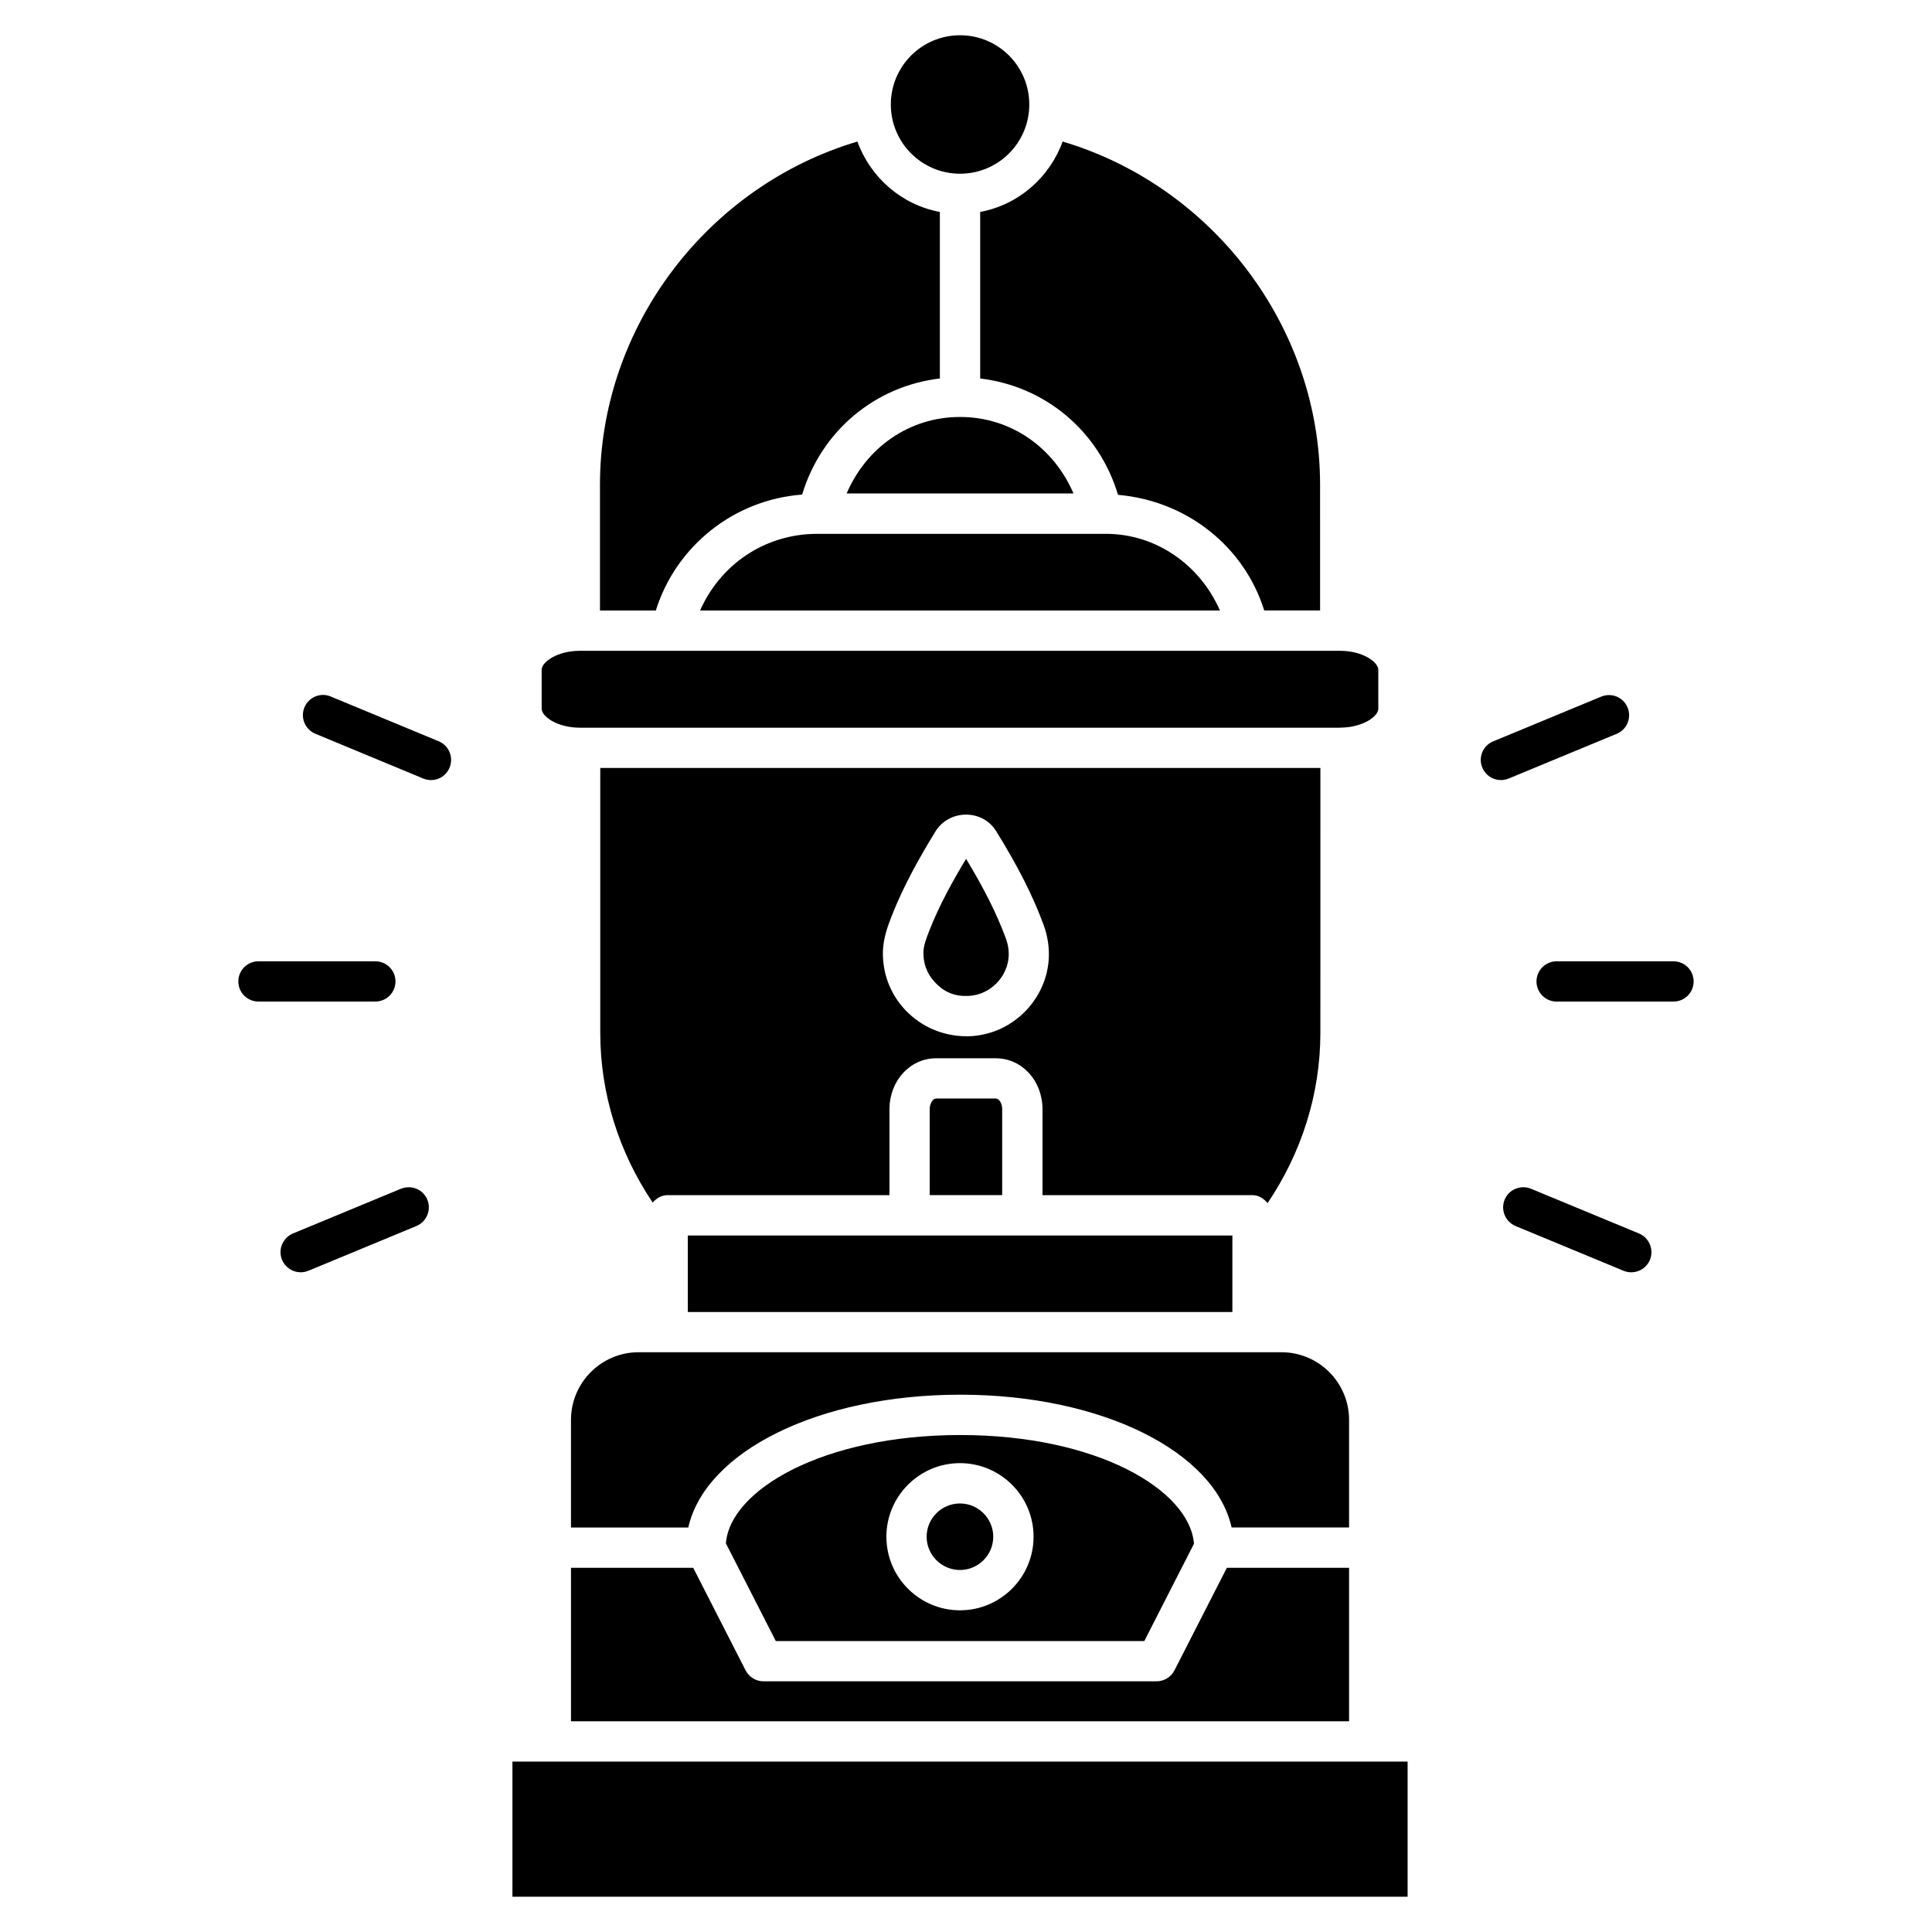 <?xml version="1.0" encoding="UTF-8"?>
<!-- Uploaded to: ICON Repo, www.svgrepo.com, Generator: ICON Repo Mixer Tools -->
<svg fill="#000000" width="800px" height="800px" version="1.1" viewBox="144 144 512 512" xmlns="http://www.w3.org/2000/svg">
 <g>
  <path d="m356.57 275.07c5.082-16.816 19.23-28.719 36.504-30.773v-44.125c-10.16-1.91-18.391-9.133-21.852-18.66-39.758 11.82-68.223 49.102-68.223 90.938v33.336h14.801c5.371-17.133 20.758-29.371 38.77-30.715z"/>
  <path d="m398.51 513.61c37.641 0 67.406 15.137 71.875 35.184h31.133v-28.512c0-9.887-8.039-17.926-17.926-17.926h-170.35c-9.887 0-17.926 8.039-17.926 17.926v28.527h31.09c4.492-20.066 34.363-35.199 72.105-35.199z"/>
  <path d="m499.21 336.83c0.02 0 0.02-0.02 0.043-0.02l0.02 0.02c6.004-0.062 9.992-3.023 9.992-4.996v-10.348c0-1.996-4.051-5.016-10.16-5.016h-201.4c-6.109 0-10.16 3.023-10.16 5.016v10.348c0 1.996 4.031 4.996 10.117 5.016 0.02 0 0.043-0.02 0.062-0.02 0.02 0 0.043 0.02 0.082 0.02h201.29c0.066-0.02 0.09-0.02 0.109-0.02z"/>
  <path d="m326.27 476.58c0 0.148 0.02 0.273 0 0.441v14.672h144.32v-20.277h-144.32z"/>
  <path d="m320.92 460.73h58.797v-22.734c0-7.578 5.438-13.539 12.363-13.539h15.809c6.949 0 12.387 5.941 12.387 13.539v22.734h55.629c1.699 0 3.023 0.902 4.008 2.121 8.984-13.309 14-28.887 14-45.133l0.004-70.199h-190.84v70.199c0 16.184 4.977 31.719 13.898 44.984 0.984-1.156 2.309-1.973 3.945-1.973zm59.387-73.977c3.254-8.312 7.641-15.934 11.523-22.293 1.723-2.856 4.785-4.578 8.188-4.578h0.02c3.297 0 6.277 1.637 7.977 4.41 5.856 9.469 9.699 17.109 12.512 24.707 2.266 6.109 1.848 12.531-1.176 18.074-3 5.543-8.355 9.637-14.359 10.98-1.637 0.379-3.148 0.566-4.492 0.566h-0.398c-6.172-0.02-11.902-2.477-16.102-6.863-4.137-4.344-6.254-10.035-6.004-16.016 0.191-3.301 1.199-6.156 2.312-8.988z"/>
  <path d="m400.44 407.93c0.125 0 0.922 0 2.246-0.293 3.043-0.691 5.773-2.812 7.328-5.668 1.07-1.996 2.035-5.207 0.547-9.277-2.394-6.488-5.688-13.059-10.539-21.098-3.379 5.625-7.055 12.156-9.742 19.039-0.84 2.141-1.492 3.906-1.555 5.562-0.125 3.043 0.945 5.941 3.066 8.145 2.184 2.371 4.934 3.738 8.648 3.59z"/>
  <path d="m329.53 305.79h137.77c-5.227-11.965-16.793-20.32-30.25-20.32h-76.434c-14.164 0-25.836 8.375-31.086 20.32z"/>
  <path d="m403.76 244.3c17.32 2.078 31.469 13.98 36.527 30.836 18.348 1.617 33.461 13.75 38.75 30.648h14.801l-0.004-33.336c0-41.859-28.465-79.117-68.223-90.938-3.465 9.531-11.691 16.75-21.852 18.66z"/>
  <path d="m416.77 171.69c0 10.133-8.211 18.348-18.344 18.348-10.133 0-18.348-8.215-18.348-18.348s8.215-18.348 18.348-18.348c10.133 0 18.344 8.215 18.344 18.348"/>
  <path d="m398.43 254.5c-13.582 0-24.898 8.207-30.062 20.277h60.121c-5.164-12.051-16.477-20.277-30.059-20.277z"/>
  <path d="m407.89 435.12h-15.809c-0.902 0-1.699 1.344-1.699 2.856v22.734h19.207v-22.734c0.023-1.512-0.773-2.856-1.699-2.856z"/>
  <path d="m207.16 404.09c0-2.961 2.394-5.332 5.332-5.332h30.984c2.961 0 5.332 2.394 5.332 5.332s-2.394 5.332-5.332 5.332h-30.984c-2.957 0-5.332-2.375-5.332-5.332zm47.191 64.82-28.633 11.859c-0.672 0.273-1.363 0.398-2.035 0.398-2.098 0-4.074-1.238-4.934-3.297-1.133-2.731 0.168-5.836 2.898-6.992l28.633-11.859c2.75-1.07 5.856 0.168 6.969 2.898 1.109 2.731-0.168 5.84-2.898 6.992zm3.883-118.18c-0.691 0-1.387-0.125-2.035-0.398l-28.633-11.883c-2.731-1.133-4.008-4.262-2.898-6.969 1.133-2.731 4.281-4.051 6.969-2.898l28.613 11.859c2.731 1.133 4.008 4.262 2.898 6.969-0.84 2.082-2.812 3.32-4.914 3.32zm278.59-3.297c-1.133-2.731 0.168-5.856 2.898-6.969l28.633-11.859c2.75-1.113 5.856 0.168 6.969 2.898 1.133 2.731-0.168 5.856-2.898 6.969l-28.633 11.859c-0.672 0.273-1.363 0.398-2.035 0.398-2.098 0-4.074-1.238-4.934-3.297zm39.488 133.74c-0.691 0-1.387-0.125-2.035-0.398l-28.633-11.859c-2.731-1.156-4.008-4.262-2.898-6.992 1.133-2.75 4.281-3.988 6.969-2.898l28.633 11.859c2.731 1.156 4.008 4.262 2.898 6.992-0.84 2.059-2.836 3.297-4.934 3.297zm11.188-71.75h-30.984c-2.961 0-5.332-2.394-5.332-5.332s2.394-5.332 5.332-5.332h30.984c2.961 0 5.332 2.394 5.332 5.332s-2.371 5.332-5.332 5.332z"/>
  <path d="m279.8 610.84h237.23v35.812h-237.23z"/>
  <path d="m336.37 553.01 13.227 25.883h97.656l13.16-25.777c-1.113-14.211-25.59-28.82-61.906-28.82-36.484 0-61.086 14.652-62.137 28.715zm81.535-1.762c0 10.746-8.754 19.5-19.5 19.5s-19.5-8.734-19.5-19.5c0-10.746 8.754-19.5 19.5-19.5s19.5 8.73 19.5 19.5z"/>
  <path d="m501.52 559.48h-32.391l-13.875 27.164c-0.922 1.785-2.75 2.918-4.746 2.918h-104.18c-1.996 0-3.84-1.133-4.746-2.918l-13.875-27.164h-32.387v40.684h206.2z"/>
  <path d="m389.57 551.25c0 4.848 3.969 8.816 8.836 8.816 4.848 0 8.816-3.969 8.816-8.816s-3.969-8.816-8.816-8.816c-4.871 0-8.836 3.945-8.836 8.816z"/>
 </g>
</svg>